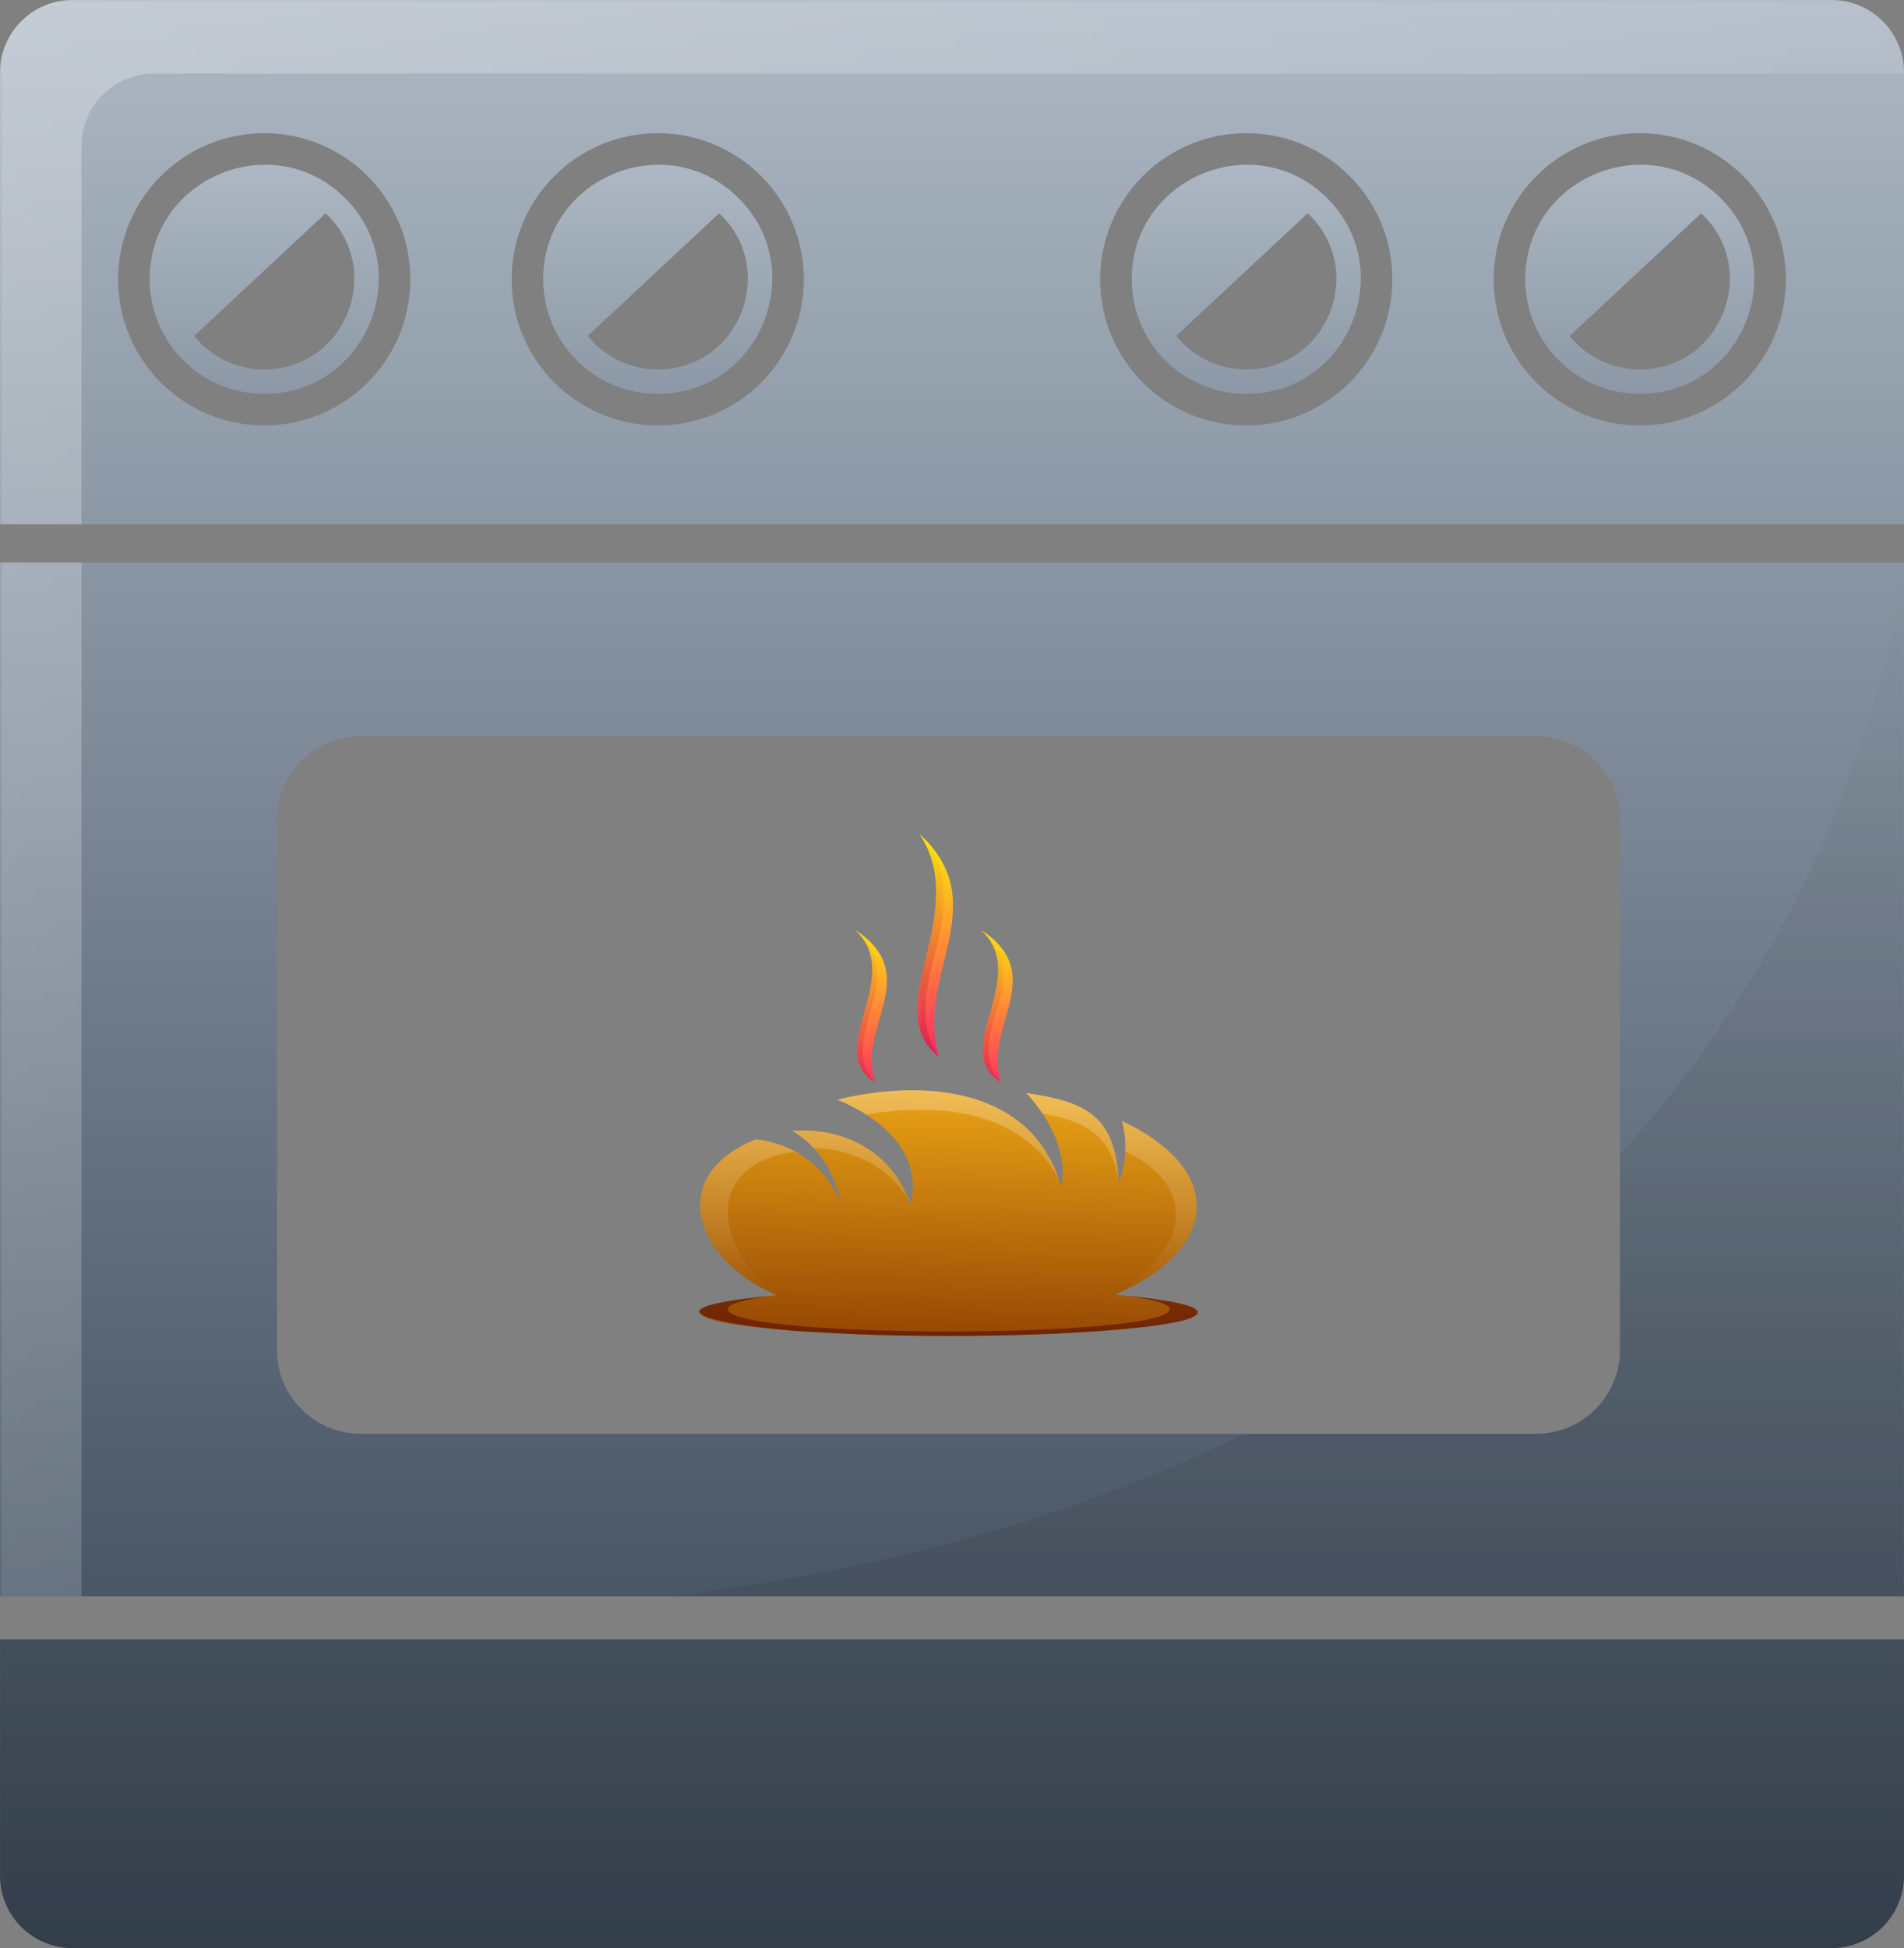 <?xml version="1.0" encoding="UTF-8"?><svg xmlns="http://www.w3.org/2000/svg" xmlns:xlink="http://www.w3.org/1999/xlink" clip-rule="evenodd" fill-rule="evenodd" height="419.4" image-rendering="optimizeQuality" preserveAspectRatio="xMidYMid meet" shape-rendering="geometricPrecision" text-rendering="geometricPrecision" version="1.0" viewBox="0.0 0.0 410.0 419.4" width="410.0" zoomAndPan="magnify"><rect x="0.0" y="0.0" width="410.0" height="419.4" fill="#808080" stroke="none"/><defs><mask id="t"><linearGradient gradientUnits="userSpaceOnUse" id="a" x1="214.94" x2="214.94" xlink:actuate="onLoad" xlink:show="other" xlink:type="simple" xmlns:xlink="http://www.w3.org/1999/xlink" y1="392.4" y2="196.17"><stop offset="0" stop-color="#fff"/><stop offset="1" stop-color="#fff" stop-opacity="0"/></linearGradient><path d="M211.28 200.22H216.09V232.96H211.28z" fill="url(#a)"/></mask><mask id="v"><linearGradient gradientUnits="userSpaceOnUse" id="b" x1="200.47" x2="200.47" xlink:actuate="onLoad" xlink:show="other" xlink:type="simple" xmlns:xlink="http://www.w3.org/1999/xlink" y1="420.68" y2="172.05"><stop offset="0" stop-color="#fff"/><stop offset="1" stop-color="#fff" stop-opacity="0"/></linearGradient><path d="M197.54 179.52H203.39V227.56H197.54z" fill="url(#b)"/></mask><mask id="w"><linearGradient gradientUnits="userSpaceOnUse" id="c" x1="208.14" x2="208.14" xlink:actuate="onLoad" xlink:show="other" xlink:type="simple" xmlns:xlink="http://www.w3.org/1999/xlink" y1="121.18" y2="279.05"><stop offset="0" stop-color="#fff"/><stop offset="1" stop-color="#fff" stop-opacity="0"/></linearGradient><path d="M179.28 233.66H229.12V255.08H179.28z" fill="url(#c)"/></mask><mask id="x"><linearGradient gradientUnits="userSpaceOnUse" id="d" x1="208.14" x2="208.14" xlink:actuate="onLoad" xlink:show="other" xlink:type="simple" xmlns:xlink="http://www.w3.org/1999/xlink" y1="121.18" y2="279.05"><stop offset="0" stop-color="#fff"/><stop offset="1" stop-color="#fff" stop-opacity="0"/></linearGradient><path d="M219.94 234.23H241.92V255.61H219.94z" fill="url(#d)"/></mask><mask id="y"><linearGradient gradientUnits="userSpaceOnUse" id="e" x1="208.14" x2="208.14" xlink:actuate="onLoad" xlink:show="other" xlink:type="simple" xmlns:xlink="http://www.w3.org/1999/xlink" y1="121.18" y2="279.05"><stop offset="0" stop-color="#fff"/><stop offset="1" stop-color="#fff" stop-opacity="0"/></linearGradient><path d="M169.52 242.31H196.86V259.69H169.52z" fill="url(#e)"/></mask><mask id="z"><linearGradient gradientUnits="userSpaceOnUse" id="f" x1="208.14" x2="208.14" xlink:actuate="onLoad" xlink:show="other" xlink:type="simple" xmlns:xlink="http://www.w3.org/1999/xlink" y1="121.18" y2="279.05"><stop offset="0" stop-color="#fff"/><stop offset="1" stop-color="#fff" stop-opacity="0"/></linearGradient><path d="M149.73 244.24H173.07V279.87H149.73z" fill="url(#f)"/></mask><mask id="A"><linearGradient gradientUnits="userSpaceOnUse" id="g" x1="208.14" x2="208.14" xlink:actuate="onLoad" xlink:show="other" xlink:type="simple" xmlns:xlink="http://www.w3.org/1999/xlink" y1="121.18" y2="279.05"><stop offset="0" stop-color="#fff"/><stop offset="1" stop-color="#fff" stop-opacity="0"/></linearGradient><path d="M239.11 240.27H258.73V279.76H239.11z" fill="url(#g)"/></mask><mask id="B"><linearGradient gradientUnits="userSpaceOnUse" id="h" x1="187.85" x2="187.85" xlink:actuate="onLoad" xlink:show="other" xlink:type="simple" xmlns:xlink="http://www.w3.org/1999/xlink" y1="392.4" y2="196.17"><stop offset="0" stop-color="#fff"/><stop offset="1" stop-color="#fff" stop-opacity="0"/></linearGradient><path d="M184.18 200.22H189V232.96H184.18z" fill="url(#h)"/></mask><mask id="E"><linearGradient gradientUnits="userSpaceOnUse" id="i" x1="315.51" x2="315.51" xlink:actuate="onLoad" xlink:show="other" xlink:type="simple" xmlns:xlink="http://www.w3.org/1999/xlink" y1="1348.77" y2="112.86"><stop offset="0" stop-color="#fff"/><stop offset="1" stop-color="#fff" stop-opacity="0"/></linearGradient><path d="M144.28 121.08H410V343.62H144.28z" fill="url(#i)"/></mask><mask id="G"><linearGradient gradientUnits="userSpaceOnUse" id="j" x1="315.51" x2="315.51" xlink:actuate="onLoad" xlink:show="other" xlink:type="simple" xmlns:xlink="http://www.w3.org/1999/xlink" y1="1348.77" y2="112.86"><stop offset="0" stop-color="#fff"/><stop offset="1" stop-color="#fff" stop-opacity="0"/></linearGradient><path d="M-1.04 351.9H411.04V420.41H-1.04z" fill="url(#j)"/></mask><mask id="H"><linearGradient gradientUnits="userSpaceOnUse" id="k" x1="-1058.11" x2="455.82" xlink:actuate="onLoad" xlink:show="other" xlink:type="simple" xmlns:xlink="http://www.w3.org/1999/xlink" y1="-866.26" y2="306.73"><stop offset="0" stop-color="#fff"/><stop offset="1" stop-color="#fff" stop-opacity="0"/></linearGradient><path d="M-1.04 120.04H18.58V344.66H-1.04z" fill="url(#k)"/></mask><mask id="I"><linearGradient gradientUnits="userSpaceOnUse" id="l" x1="-1058.11" x2="455.82" xlink:actuate="onLoad" xlink:show="other" xlink:type="simple" xmlns:xlink="http://www.w3.org/1999/xlink" y1="-866.26" y2="306.73"><stop offset="0" stop-color="#fff"/><stop offset="1" stop-color="#fff" stop-opacity="0"/></linearGradient><path d="M-1.04 -1.04H411.04V113.9H-1.04z" fill="url(#l)"/></mask><linearGradient gradientUnits="userSpaceOnUse" id="n" x1="57.34" x2="57.34" xlink:actuate="onLoad" xlink:show="other" xlink:type="simple" xmlns:xlink="http://www.w3.org/1999/xlink" y1="255.5" y2="18.31"><stop offset="0" stop-color="#1a293b"/><stop offset="1" stop-color="#b9c3cf"/></linearGradient><linearGradient gradientUnits="userSpaceOnUse" id="m" x1="200.69" x2="200.69" xlink:actuate="onLoad" xlink:show="other" xlink:type="simple" xmlns:xlink="http://www.w3.org/1999/xlink" y1="234.76" y2="195.3"><stop offset="0" stop-color="#ff2966"/><stop offset="1" stop-color="#ff0"/></linearGradient><linearGradient gradientUnits="userSpaceOnUse" id="s" x1="200.69" x2="200.69" xlink:actuate="onLoad" xlink:href="#m" xlink:show="other" xlink:type="simple" xmlns:xlink="http://www.w3.org/1999/xlink" y1="234.76" y2="195.3"/><linearGradient gradientUnits="userSpaceOnUse" id="u" x1="201.57" x2="201.57" xlink:actuate="onLoad" xlink:href="#m" xlink:show="other" xlink:type="simple" xmlns:xlink="http://www.w3.org/1999/xlink" y1="227.09" y2="176"/><linearGradient gradientUnits="userSpaceOnUse" id="q" x1="353.55" x2="353.55" xlink:actuate="onLoad" xlink:href="#n" xlink:show="other" xlink:type="simple" xmlns:xlink="http://www.w3.org/1999/xlink" y1="255.5" y2="18.31"/><linearGradient gradientUnits="userSpaceOnUse" id="p" x1="268.81" x2="268.81" xlink:actuate="onLoad" xlink:href="#n" xlink:show="other" xlink:type="simple" xmlns:xlink="http://www.w3.org/1999/xlink" y1="255.5" y2="18.31"/><linearGradient gradientUnits="userSpaceOnUse" id="D" x1="208.73" x2="208.73" xlink:actuate="onLoad" xlink:href="#n" xlink:show="other" xlink:type="simple" xmlns:xlink="http://www.w3.org/1999/xlink" y1="503.4" y2="-39.25"/><linearGradient gradientUnits="userSpaceOnUse" id="F" x1="208.73" x2="208.73" xlink:actuate="onLoad" xlink:href="#n" xlink:show="other" xlink:type="simple" xmlns:xlink="http://www.w3.org/1999/xlink" y1="503.4" y2="-39.25"/><linearGradient gradientUnits="userSpaceOnUse" id="C" x1="208.73" x2="208.73" xlink:actuate="onLoad" xlink:href="#n" xlink:show="other" xlink:type="simple" xmlns:xlink="http://www.w3.org/1999/xlink" y1="503.4" y2="-39.25"/><linearGradient gradientUnits="userSpaceOnUse" id="o" x1="142.09" x2="142.09" xlink:actuate="onLoad" xlink:href="#n" xlink:show="other" xlink:type="simple" xmlns:xlink="http://www.w3.org/1999/xlink" y1="255.5" y2="18.31"/><linearGradient gradientUnits="userSpaceOnUse" id="r" x1="203.49" x2="205.13" xlink:actuate="onLoad" xlink:show="other" xlink:type="simple" xmlns:xlink="http://www.w3.org/1999/xlink" y1="297.66" y2="234.72"><stop offset="0" stop-color="#863600"/><stop offset="1" stop-color="#eaa416"/></linearGradient></defs><g><g><path d="M56.9 84.79c21.98,0 32.86,-26.68 17.44,-42.1 -15.43,-15.43 -42.11,-4.53 -42.11,17.44 0,13.62 11.04,24.66 24.67,24.66zm-15.09 -12.46l28.3 -26.41c12.77,11.85 4.5,33.61 -13.21,33.61 -6.06,0 -11.5,-2.77 -15.09,-7.2z" fill="url(#n)"/><path d="M159.08 42.69c-15.43,-15.43 -42.11,-4.53 -42.11,17.44 0,13.62 11.05,24.66 24.67,24.66 21.98,0 32.86,-26.68 17.44,-42.1zm-32.53 29.64l28.3 -26.41c12.77,11.85 4.5,33.61 -13.21,33.61 -6.06,0 -11.5,-2.77 -15.09,-7.2z" fill="url(#o)"/><path d="M285.81 42.69c-15.43,-15.43 -42.11,-4.53 -42.11,17.44 0,13.62 11.04,24.66 24.67,24.66 21.98,0 32.86,-26.68 17.44,-42.1zm-32.53 29.64l28.3 -26.41c12.77,11.85 4.5,33.61 -13.21,33.61 -6.06,0 -11.5,-2.77 -15.09,-7.2z" fill="url(#p)"/><path d="M370.55 42.69c-15.43,-15.43 -42.11,-4.53 -42.11,17.44 0,13.62 11.04,24.66 24.67,24.66 21.98,0 32.86,-26.68 17.44,-42.1zm-32.53 29.64l28.3 -26.41c12.77,11.85 4.5,33.61 -13.21,33.61 -6.06,0 -11.5,-2.77 -15.09,-7.2z" fill="url(#q)"/><g><path d="M167.23 278.83c-17.81,-7.65 -23.83,-25.75 -4.51,-33.55 0.4,0.03 13.16,0.81 18.43,13.92 0,0 -1.63,-10.75 -10.59,-15.75 10.22,-0.85 21.42,3.83 25.46,15.75 0,0 5.15,-13.59 -15.7,-22.49 18.08,-4.38 41.93,-3.01 48.18,18.67 0,0 2.74,-8.83 -7.52,-20.11 11.82,1.87 19.39,4.09 19.9,19.38 0,0 2.67,-6.06 0.73,-13.34 9.92,4.66 16.08,11.17 16.08,18.37 0,7.55 -6.77,14.34 -17.54,19.04 10.9,0.93 17.76,2.28 17.76,3.78 0,2.81 -24,5.09 -53.61,5.09 -29.6,0 -53.6,-2.28 -53.6,-5.09 0,-1.44 6.34,-2.75 16.53,-3.67z" fill="url(#r)" fill-rule="nonzero"/><path d="M184.18 200.22c10.86,10.17 -7.08,25.93 4.26,32.74 -4.04,-11.76 10.54,-23.05 -4.26,-32.74z" fill="url(#s)"/><path d="M211.28 200.22c10.86,10.17 -7.08,25.93 4.26,32.74 -4.05,-11.76 10.54,-23.05 -4.26,-32.74z" fill="url(#m)"/><g id="change1_1"><path d="M211.28 200.22c10.86,10.17 -7.08,25.93 4.26,32.74 -8.93,-9.39 8.39,-22.32 -4.26,-32.74z" fill="#740107" mask="url(#t)"/></g><path d="M197.98 179.52c11.38,17.03 -9.06,37.79 4.26,48.04 -5.49,-17.01 12.29,-32.93 -4.26,-48.04z" fill="url(#u)"/><g id="change1_2"><path d="M197.98 179.52c11.38,17.03 -9.06,37.79 4.26,48.04 -10.1,-14.73 9.85,-32.05 -3.83,-47.64 -0.14,-0.13 -0.28,-0.27 -0.43,-0.4z" fill="#740107" mask="url(#v)"/></g><g id="change2_1"><path d="M251.88 281.8c0,6.43 -95.15,6.43 -95.15,0 0,-1.06 3.44,-2.05 9.33,-2.86 -32.95,3.18 -4.67,6.84 5.44,7.58l13.15 0.71c12.62,0.49 26.69,0.49 39.31,0 3.92,-0.15 33.95,-1.36 33.95,-4.73 0,-1.39 -5.86,-2.65 -15.36,-3.56 5.89,0.81 9.33,1.8 9.33,2.86z" fill="#4b0301" fill-opacity=".502"/></g><g id="change3_3"><path d="M186.54 239.95c15.6,-2.78 33.84,-0.83 41.54,14.09 -6.83,-20.4 -30.06,-21.62 -47.76,-17.33 2.4,1.02 4.46,2.11 6.22,3.24z" fill="#fff" mask="url(#w)"/></g><g id="change3_4"><path d="M224.48 239.71c8.95,1.66 14.92,4.34 16.4,14.86 -0.54,-15.22 -8.1,-17.43 -19.9,-19.3 1.39,1.53 2.55,3.01 3.5,4.44z" fill="#fff" mask="url(#x)"/></g><g id="change3_5"><path d="M175.22 247.14c8.01,0.16 16.13,3.74 20.6,11.51 -4.19,-11.51 -15.19,-16.04 -25.26,-15.2 1.85,1.03 3.39,2.31 4.66,3.69z" fill="#fff" mask="url(#y)"/></g><g id="change3_6"><path d="M167.23 278.83c-14.05,-10.95 -15.18,-28.43 3.8,-30.86 0.06,0.02 0.43,0.14 1,0.39 -4.68,-2.8 -9.08,-3.06 -9.31,-3.08 -19.32,7.8 -13.3,25.9 4.51,33.55z" fill="#fff" mask="url(#z)"/></g><g id="change3_7"><path d="M242.29 247.87c6.12,2.89 10.08,6.97 10.8,11.9 0.97,6.62 -4.09,13.44 -12.94,18.95 10.77,-4.7 17.54,-11.49 17.54,-19.04 0,-7.2 -6.16,-13.71 -16.08,-18.37 0.64,2.37 0.78,4.61 0.68,6.56z" fill="#fff" mask="url(#A)"/></g><g id="change1_3"><path d="M184.18 200.22c10.86,10.17 -7.08,25.93 4.26,32.74 -8.93,-9.39 8.39,-22.32 -4.26,-32.74z" fill="#740107" mask="url(#B)"/></g></g><path d="M410 352.94l-410 0 0 50.87c0,8.56 7.01,15.56 15.57,15.56l378.86 0c8.56,0 15.57,-7 15.57,-15.56l0 -50.87z" fill="url(#C)"/><path d="M348.83 290.67c0,9.89 -8.09,17.98 -17.98,17.98l-253.24 0c-9.88,0 -17.97,-8.09 -17.97,-17.98l0 -114.23c0,-9.89 8.09,-17.98 17.97,-17.98l253.24 0c9.89,0 17.98,8.09 17.98,17.98l0 114.23zm-348.83 52.95l410 0 0 -222.54 -410 0 0 222.54z" fill="url(#D)"/><g id="change4_1"><path d="M348.83 290.67c0,9.89 -8.09,17.98 -17.98,17.98l-62.86 0c-33.02,16.29 -73.68,28.9 -123.71,34.97l265.72 0 0 -222.54c0,0 -5.81,66.48 -61.17,127.41l0 42.18z" fill="#373435" mask="url(#E)"/></g><path d="M0 112.86l410 0 0 -97.29c0,-8.56 -7,-15.57 -15.57,-15.57l-378.86 0c-8.56,0 -15.57,7.01 -15.57,15.57l0 97.29zm353.1 -21.27c-17.37,0 -31.46,-14.09 -31.46,-31.46 0,-17.38 14.09,-31.46 31.46,-31.46 17.38,0 31.47,14.08 31.47,31.46 0,17.37 -14.09,31.46 -31.47,31.46zm-53.27 -31.46c0,17.37 -14.09,31.46 -31.47,31.46 -17.37,0 -31.46,-14.09 -31.46,-31.46 0,-17.38 14.09,-31.46 31.46,-31.46 17.38,0 31.47,14.08 31.47,31.46zm-126.73 0c0,17.37 -14.09,31.46 -31.46,31.46 -17.38,0 -31.47,-14.09 -31.47,-31.46 0,-17.38 14.09,-31.46 31.47,-31.46 17.37,0 31.46,14.08 31.46,31.46zm-84.74 0c0,17.37 -14.09,31.46 -31.46,31.46 -17.38,0 -31.47,-14.09 -31.47,-31.46 0,-17.38 14.09,-31.46 31.47,-31.46 17.37,0 31.46,14.08 31.46,31.46z" fill="url(#F)"/><g id="change4_2"><path d="M410 352.94l-410 0 0 50.87c0,8.56 7.01,15.56 15.57,15.56l378.86 0c8.56,0 15.57,-7 15.57,-15.56l0 -50.87z" fill="#373435" mask="url(#G)"/></g><g id="change3_1"><path d="M17.54 343.62L17.54 121.08 0 121.08 0 343.62z" fill="#fff" mask="url(#H)"/></g><g id="change3_2"><path d="M0 112.86l17.54 0 0 -81.45c0,-8.56 7.01,-15.57 15.57,-15.57l376.89 0 0 -0.27c0,-8.56 -7,-15.57 -15.57,-15.57l-378.86 0c-8.56,0 -15.57,7.01 -15.57,15.57l0 97.29z" fill="#fff" mask="url(#I)"/></g></g></g></svg>